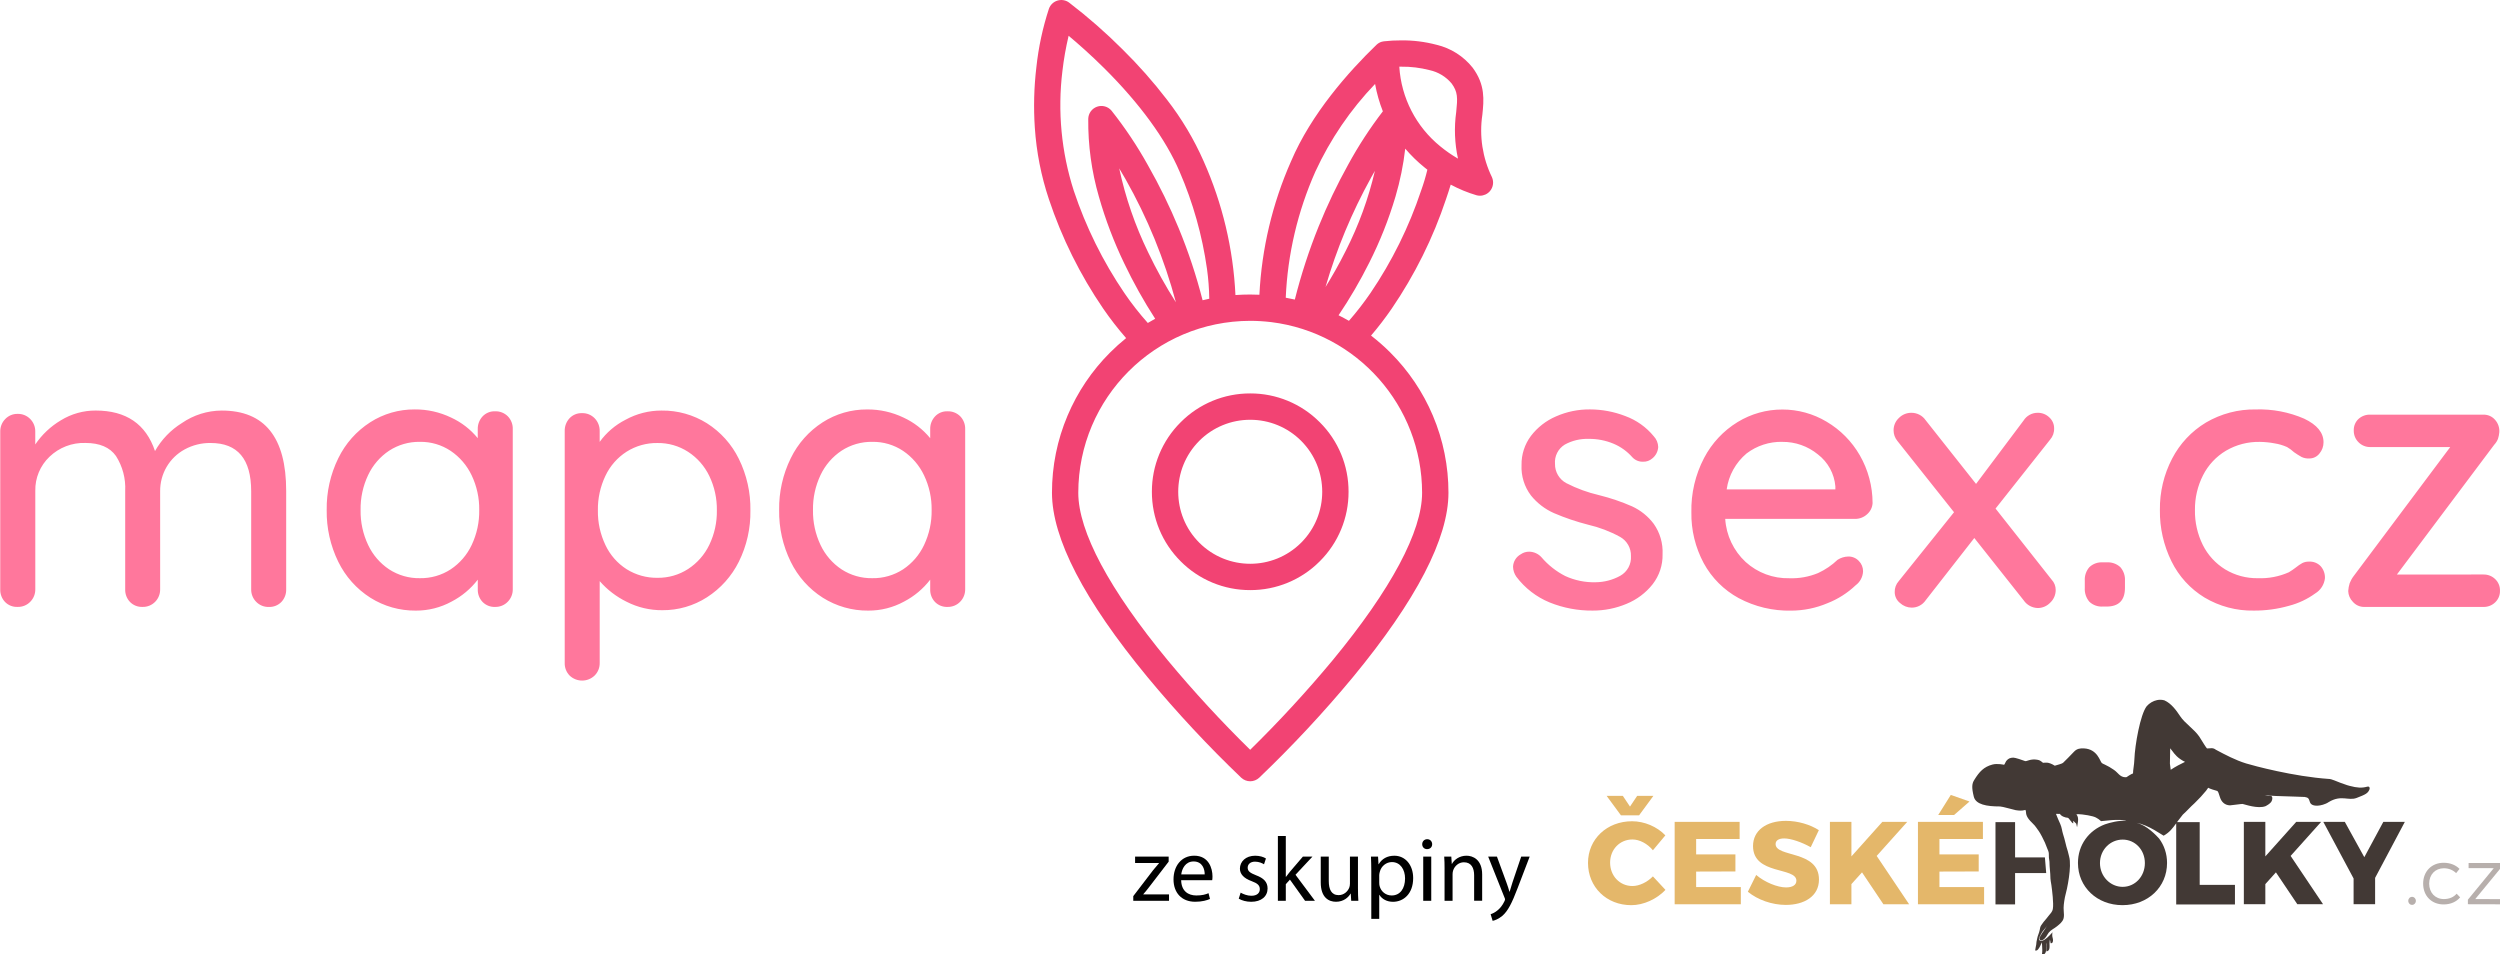 <?xml version="1.0" encoding="utf-8"?>
<!-- Generator: Adobe Illustrator 15.1.0, SVG Export Plug-In . SVG Version: 6.00 Build 0)  -->
<!DOCTYPE svg PUBLIC "-//W3C//DTD SVG 1.1//EN" "http://www.w3.org/Graphics/SVG/1.1/DTD/svg11.dtd">
<svg version="1.1" id="Vrstva_1" xmlns="http://www.w3.org/2000/svg" xmlns:xlink="http://www.w3.org/1999/xlink" x="0px" y="0px"
	 width="208px" height="79.4px" viewBox="0 0 208 79.4" enable-background="new 0 0 208 79.4" xml:space="preserve">
<g id="Logo-mapa_sex" transform="translate(-3.976 -0.097)">
	<path id="Path_30" fill="#FF779C" d="M22.422,34.255c3.577,0,5.364,2.229,5.364,6.683v8.185c0.014,0.394-0.131,0.773-0.4,1.059
		c-0.273,0.277-0.65,0.429-1.04,0.413c-0.397,0.014-0.782-0.144-1.058-0.429c-0.272-0.276-0.422-0.651-0.414-1.041V40.97
		c0-2.678-1.124-4.016-3.372-4.016c-0.755-0.012-1.5,0.174-2.163,0.535c-0.625,0.34-1.144,0.844-1.502,1.456
		c-0.358,0.614-0.544,1.314-0.537,2.025v8.155c0.007,0.389-0.142,0.764-0.414,1.041c-0.276,0.283-0.659,0.438-1.055,0.426
		c-0.39,0.016-0.768-0.135-1.04-0.413c-0.27-0.284-0.413-0.666-0.399-1.058v-8.186c0.051-1.021-0.216-2.033-0.766-2.896
		c-0.511-0.726-1.359-1.088-2.544-1.088c-1.111-0.037-2.189,0.379-2.989,1.149c-0.774,0.737-1.203,1.767-1.18,2.835v8.186
		c0.007,0.388-0.142,0.763-0.414,1.039c-0.276,0.289-0.661,0.444-1.06,0.432C5.048,50.61,4.668,50.46,4.395,50.18
		c-0.27-0.284-0.413-0.666-0.398-1.058V36.003c-0.007-0.39,0.142-0.764,0.414-1.041c0.266-0.28,0.639-0.438,1.027-0.43
		c0.397-0.013,0.782,0.145,1.058,0.43c0.272,0.277,0.421,0.651,0.414,1.041v1.072c0.554-0.817,1.281-1.504,2.13-2.008
		c0.871-0.537,1.874-0.818,2.897-0.813c2.534,0,4.179,1.123,4.935,3.371c0.538-0.952,1.308-1.754,2.237-2.33
		C20.083,34.624,21.238,34.261,22.422,34.255z M45.166,34.317c0.395-0.014,0.776,0.136,1.058,0.413
		c0.282,0.291,0.432,0.684,0.414,1.088V49.12c0.008,0.388-0.143,0.763-0.414,1.039c-0.275,0.289-0.66,0.444-1.058,0.434
		c-0.39,0.016-0.767-0.135-1.04-0.413c-0.27-0.284-0.413-0.666-0.399-1.058v-0.797c-0.584,0.76-1.327,1.381-2.178,1.823
		c-0.912,0.498-1.935,0.757-2.974,0.751c-1.338,0.014-2.653-0.357-3.785-1.072c-1.148-0.73-2.071-1.767-2.668-2.988
		c-0.657-1.34-0.988-2.815-0.965-4.307c-0.023-1.494,0.308-2.971,0.965-4.311c0.594-1.221,1.511-2.254,2.652-2.988
		c1.105-0.71,2.395-1.082,3.709-1.072c1.045-0.009,2.077,0.223,3.02,0.674c0.861,0.396,1.621,0.983,2.222,1.718v-0.736
		c-0.013-0.396,0.13-0.78,0.397-1.071C44.393,34.458,44.773,34.302,45.166,34.317z M38.913,48.202
		c0.908,0.016,1.799-0.24,2.56-0.735c0.757-0.503,1.36-1.203,1.747-2.025c0.43-0.909,0.646-1.905,0.628-2.912
		c0.015-0.995-0.2-1.981-0.628-2.881c-0.389-0.823-0.993-1.528-1.747-2.038c-0.757-0.505-1.649-0.767-2.56-0.752
		c-0.908-0.015-1.799,0.241-2.561,0.736c-0.756,0.503-1.359,1.203-1.746,2.025c-0.431,0.908-0.646,1.905-0.629,2.912
		c-0.017,1.006,0.198,2.002,0.629,2.91c0.387,0.822,0.99,1.523,1.746,2.026C37.115,47.962,38.006,48.219,38.913,48.202z
		 M59.023,34.255c1.332-0.017,2.641,0.352,3.771,1.058c1.14,0.724,2.057,1.746,2.651,2.956c0.658,1.334,0.989,2.805,0.965,4.292
		c0.025,1.481-0.305,2.948-0.965,4.276c-0.601,1.207-1.518,2.229-2.651,2.955c-1.106,0.711-2.396,1.084-3.711,1.074
		c-1.033,0.008-2.054-0.232-2.974-0.703c-0.853-0.418-1.613-1-2.238-1.717v6.807c0.008,0.388-0.141,0.763-0.413,1.039
		c-0.577,0.566-1.499,0.572-2.085,0.016c-0.276-0.28-0.426-0.663-0.413-1.059V35.973c-0.013-0.396,0.131-0.781,0.397-1.073
		c0.269-0.287,0.647-0.443,1.041-0.429c0.396-0.015,0.781,0.143,1.057,0.429c0.277,0.287,0.426,0.676,0.414,1.073v0.889
		c0.56-0.774,1.295-1.405,2.146-1.839C56.936,34.516,57.971,34.251,59.023,34.255z M58.683,48.171
		c0.902,0.012,1.788-0.244,2.544-0.734c0.761-0.495,1.37-1.189,1.763-2.008c0.43-0.895,0.645-1.875,0.629-2.866
		c0.016-0.991-0.199-1.974-0.629-2.866c-0.393-0.818-1.002-1.513-1.763-2.008c-0.757-0.49-1.642-0.746-2.544-0.734
		c-0.908-0.015-1.803,0.235-2.572,0.721c-0.765,0.488-1.375,1.186-1.763,2.008c-0.428,0.898-0.644,1.885-0.628,2.881
		c-0.016,0.996,0.201,1.98,0.628,2.881c0.388,0.822,0.998,1.52,1.763,2.008C56.881,47.936,57.775,48.186,58.683,48.171z
		 M82.807,34.317c0.394-0.014,0.777,0.136,1.058,0.413c0.281,0.291,0.431,0.684,0.414,1.088V49.12
		c0.006,0.388-0.143,0.763-0.414,1.039c-0.275,0.289-0.66,0.444-1.058,0.434c-0.39,0.016-0.769-0.135-1.04-0.413
		c-0.27-0.284-0.412-0.666-0.398-1.058v-0.797c-0.584,0.76-1.326,1.381-2.176,1.823c-0.912,0.498-1.937,0.757-2.976,0.751
		c-1.338,0.014-2.651-0.359-3.784-1.072c-1.148-0.73-2.07-1.767-2.667-2.988c-0.657-1.34-0.989-2.815-0.966-4.307
		c-0.023-1.492,0.309-2.969,0.966-4.308c0.593-1.222,1.511-2.255,2.651-2.989c1.105-0.71,2.395-1.082,3.709-1.072
		c1.044-0.009,2.076,0.223,3.02,0.674c0.86,0.396,1.621,0.983,2.223,1.718v-0.736c-0.014-0.396,0.13-0.78,0.397-1.071
		C82.035,34.458,82.413,34.303,82.807,34.317z M76.554,48.202c0.907,0.016,1.797-0.242,2.559-0.735
		c0.756-0.503,1.359-1.203,1.746-2.025c0.43-0.909,0.646-1.905,0.629-2.912c0.015-0.995-0.201-1.981-0.629-2.881
		c-0.389-0.823-0.992-1.528-1.746-2.038c-0.758-0.505-1.65-0.767-2.561-0.752c-0.906-0.015-1.798,0.241-2.559,0.736
		c-0.756,0.503-1.361,1.203-1.748,2.025c-0.43,0.908-0.646,1.905-0.629,2.912c-0.017,1.006,0.199,2.002,0.629,2.91
		c0.387,0.822,0.992,1.523,1.748,2.026C74.754,47.962,75.646,48.219,76.554,48.202z M130.134,48.079
		c-0.17-0.244-0.266-0.53-0.273-0.828c0.018-0.436,0.262-0.83,0.645-1.039c0.206-0.144,0.453-0.219,0.705-0.215
		c0.386,0.008,0.751,0.174,1.011,0.459c0.55,0.646,1.222,1.178,1.976,1.564c0.791,0.365,1.658,0.544,2.528,0.521
		c0.72-0.006,1.425-0.189,2.054-0.537c0.59-0.328,0.937-0.969,0.891-1.643c0.021-0.658-0.329-1.273-0.904-1.594
		c-0.833-0.458-1.727-0.798-2.652-1.012c-0.973-0.248-1.927-0.57-2.851-0.967c-0.747-0.33-1.403-0.834-1.915-1.471
		c-0.548-0.726-0.824-1.621-0.781-2.529c-0.017-0.871,0.26-1.724,0.781-2.42c0.543-0.713,1.262-1.271,2.084-1.625
		c0.893-0.395,1.859-0.593,2.836-0.582c1.001,0.002,1.993,0.189,2.928,0.551c0.929,0.339,1.75,0.921,2.375,1.687
		c0.229,0.241,0.357,0.558,0.367,0.89c-0.021,0.373-0.201,0.718-0.492,0.949c-0.211,0.187-0.484,0.284-0.767,0.274
		c-0.336,0.013-0.66-0.122-0.89-0.368c-0.434-0.493-0.973-0.882-1.578-1.134c-0.655-0.272-1.359-0.408-2.069-0.398
		c-0.688-0.021-1.372,0.142-1.978,0.476c-0.553,0.339-0.868,0.962-0.813,1.609c-0.011,0.663,0.352,1.279,0.936,1.596
		c0.88,0.451,1.812,0.791,2.773,1.012c0.924,0.23,1.827,0.538,2.7,0.92c0.714,0.327,1.335,0.827,1.806,1.456
		c0.521,0.737,0.778,1.627,0.735,2.528c0.021,0.902-0.272,1.785-0.827,2.498c-0.568,0.719-1.313,1.277-2.16,1.625
		c-0.896,0.379-1.859,0.571-2.834,0.566c-1.223,0.012-2.437-0.218-3.57-0.675C131.808,49.771,130.85,49.03,130.134,48.079z
		 M159.775,41.951c-0.018,0.36-0.185,0.699-0.459,0.934c-0.275,0.253-0.639,0.39-1.013,0.384h-10.789
		c0.085,1.37,0.693,2.653,1.701,3.586c0.992,0.899,2.293,1.384,3.632,1.351c0.818,0.029,1.635-0.117,2.393-0.431
		c0.599-0.276,1.146-0.649,1.623-1.104c0.267-0.17,0.574-0.266,0.89-0.272c0.331-0.008,0.649,0.126,0.876,0.367
		c0.229,0.228,0.355,0.537,0.354,0.858c-0.017,0.461-0.242,0.891-0.613,1.164c-0.682,0.649-1.484,1.159-2.361,1.5
		c-0.951,0.402-1.973,0.61-3.004,0.613c-1.521,0.033-3.026-0.324-4.369-1.041c-1.23-0.669-2.242-1.68-2.912-2.912
		c-0.695-1.299-1.051-2.755-1.025-4.229c-0.035-1.572,0.33-3.129,1.058-4.521c0.644-1.23,1.606-2.265,2.792-2.988
		c1.12-0.685,2.408-1.045,3.722-1.041c1.296-0.002,2.567,0.348,3.679,1.013c1.146,0.677,2.097,1.638,2.76,2.792
		C159.404,39.18,159.773,40.553,159.775,41.951z M152.265,36.858c-1.072-0.022-2.119,0.317-2.974,0.966
		c-0.902,0.758-1.492,1.821-1.655,2.989h9.043v-0.245c-0.087-1.055-0.615-2.023-1.456-2.667c-0.835-0.683-1.881-1.05-2.958-1.04
		V36.858L152.265,36.858z M174.673,48.326c0.219,0.23,0.34,0.538,0.337,0.856c0.003,0.401-0.164,0.786-0.46,1.06
		c-0.264,0.276-0.628,0.438-1.012,0.443c-0.479-0.005-0.928-0.246-1.195-0.645l-4.105-5.181l-4.047,5.181
		c-0.132,0.194-0.312,0.354-0.521,0.459c-0.2,0.103-0.42,0.154-0.644,0.153c-0.358-0.003-0.703-0.141-0.967-0.383
		c-0.277-0.218-0.441-0.551-0.443-0.903c-0.012-0.34,0.109-0.668,0.336-0.921l4.599-5.731l-4.724-5.945
		c-0.195-0.243-0.305-0.546-0.305-0.859c-0.007-0.393,0.154-0.771,0.442-1.039c0.271-0.274,0.642-0.431,1.026-0.43
		c0.477-0.007,0.925,0.223,1.195,0.613l4.197,5.304l3.954-5.272c0.252-0.399,0.69-0.644,1.164-0.645
		c0.366-0.008,0.719,0.13,0.981,0.385c0.254,0.23,0.399,0.56,0.397,0.902c0.015,0.35-0.106,0.689-0.337,0.951l-4.536,5.73
		L174.673,48.326z M178.932,50.562c-0.411,0.029-0.817-0.115-1.118-0.398c-0.275-0.321-0.412-0.74-0.383-1.164v-0.582
		c-0.027-0.414,0.109-0.821,0.383-1.135c0.301-0.283,0.707-0.428,1.118-0.397h0.308c0.422-0.032,0.838,0.112,1.148,0.397
		c0.271,0.313,0.411,0.721,0.385,1.135v0.582c0,1.043-0.512,1.563-1.533,1.563H178.932z M191.654,34.163
		c1.385-0.045,2.76,0.217,4.03,0.768c1.073,0.511,1.609,1.164,1.609,1.961c0.002,0.342-0.117,0.674-0.337,0.936
		c-0.205,0.267-0.523,0.42-0.858,0.414c-0.216,0.01-0.432-0.031-0.628-0.123c-0.217-0.121-0.427-0.254-0.629-0.397
		c-0.178-0.164-0.373-0.31-0.583-0.431c-0.331-0.147-0.681-0.252-1.039-0.306c-0.403-0.077-0.815-0.118-1.226-0.123
		c-0.99-0.02-1.967,0.234-2.82,0.735c-0.814,0.486-1.475,1.193-1.903,2.038c-0.456,0.897-0.688,1.892-0.675,2.897
		c-0.018,1.008,0.209,2.008,0.657,2.91c0.417,0.836,1.06,1.537,1.854,2.026c0.821,0.497,1.768,0.752,2.728,0.735
		c0.885,0.033,1.765-0.135,2.573-0.494c0.201-0.121,0.396-0.254,0.582-0.397c0.168-0.138,0.348-0.261,0.537-0.368
		c0.176-0.086,0.369-0.129,0.565-0.121c0.362-0.02,0.715,0.12,0.966,0.383c0.242,0.273,0.368,0.631,0.354,0.996
		c-0.057,0.526-0.357,0.998-0.813,1.271c-0.656,0.475-1.395,0.822-2.177,1.025c-0.951,0.271-1.938,0.406-2.929,0.399
		c-1.441,0.028-2.865-0.349-4.104-1.089c-1.182-0.721-2.133-1.764-2.742-3.004c-0.656-1.329-0.988-2.794-0.967-4.275
		c-0.02-1.488,0.329-2.957,1.016-4.275c0.644-1.243,1.619-2.284,2.819-3.004C188.769,34.515,190.201,34.138,191.654,34.163
		L191.654,34.163z M210.596,47.895c0.365-0.008,0.72,0.13,0.981,0.384c0.264,0.251,0.408,0.602,0.397,0.967
		c0.011,0.362-0.135,0.713-0.397,0.965c-0.262,0.254-0.616,0.393-0.981,0.383h-9.899c-0.371,0.009-0.725-0.148-0.967-0.43
		c-0.234-0.236-0.371-0.555-0.383-0.889c0.014-0.224,0.055-0.443,0.122-0.656c0.083-0.214,0.196-0.416,0.336-0.598l8.03-10.729
		h-6.649c-0.366,0.008-0.723-0.138-0.979-0.398c-0.264-0.258-0.407-0.613-0.398-0.98c-0.013-0.356,0.126-0.703,0.383-0.951
		c0.271-0.25,0.629-0.383,0.996-0.367h9.41c0.37-0.008,0.725,0.148,0.967,0.43c0.254,0.284,0.381,0.659,0.353,1.04
		c-0.017,0.183-0.054,0.362-0.109,0.536c-0.071,0.188-0.183,0.359-0.321,0.506l-8.091,10.789L210.596,47.895L210.596,47.895z"/>
	<path id="Path_29" fill="#F24373" d="M107.244,64.801c-2.758-2.636-5.36-5.431-7.795-8.367c-5.275-6.39-7.949-11.549-7.949-15.339
		c-0.004-2.206,0.437-4.391,1.297-6.42c0.828-1.961,2.027-3.74,3.533-5.243c0.425-0.425,0.871-0.827,1.339-1.204
		c-0.681-0.779-1.316-1.596-1.902-2.448c-1.924-2.813-3.448-5.883-4.526-9.118c-0.642-1.922-1.033-3.918-1.168-5.939
		c-0.113-1.68-0.07-3.365,0.129-5.036c0.177-1.655,0.527-3.286,1.045-4.867c0.119-0.325,0.382-0.575,0.712-0.675
		c0.331-0.1,0.69-0.038,0.968,0.168c1.564,1.198,3.049,2.498,4.443,3.892c1.324,1.305,2.559,2.7,3.689,4.174
		c1.229,1.582,2.258,3.308,3.064,5.139c1.563,3.513,2.459,7.287,2.642,11.127c0.405-0.029,0.813-0.044,1.222-0.044
		c0.258,0,0.516,0.006,0.771,0.019c0.189-3.83,1.082-7.594,2.632-11.102c1.683-3.959,4.791-7.455,7.104-9.688
		c0.132-0.127,0.291-0.22,0.469-0.268h0.006h0.006c0.047-0.012,0.092-0.021,0.139-0.027c0.476-0.054,0.953-0.081,1.434-0.078
		c0.997-0.012,1.99,0.112,2.956,0.368c1.184,0.28,2.237,0.949,2.995,1.901c1.066,1.433,0.936,2.696,0.81,3.919
		c-0.267,1.773,0.013,3.587,0.8,5.2c0.17,0.385,0.104,0.833-0.168,1.153c-0.209,0.244-0.514,0.383-0.834,0.383
		c-0.094,0-0.188-0.012-0.277-0.036c-0.748-0.22-1.469-0.519-2.154-0.886c-0.104,0.356-0.229,0.727-0.389,1.203
		c-1.078,3.236-2.603,6.307-4.526,9.123c-0.532,0.772-1.104,1.52-1.714,2.233c0.566,0.437,1.104,0.91,1.609,1.416
		c1.506,1.502,2.707,3.283,3.535,5.242c0.859,2.03,1.301,4.215,1.297,6.421c0,3.787-2.676,8.947-7.949,15.339
		c-2.436,2.937-5.039,5.729-7.797,8.367c-0.201,0.188-0.47,0.296-0.748,0.296C107.714,65.099,107.447,64.99,107.244,64.801z
		 M93.689,41.095c0,3.22,2.576,8.042,7.448,13.945c2.158,2.595,4.446,5.078,6.854,7.44c2.414-2.369,4.707-4.858,6.869-7.459
		c4.863-5.896,7.435-10.712,7.435-13.928c-0.009-7.218-5.388-13.302-12.55-14.196l-0.022-0.002
		c-0.573-0.068-1.151-0.104-1.729-0.104C100.095,26.801,93.697,33.201,93.689,41.095L93.689,41.095z M92.369,6.009
		c-0.41,3.348-0.088,6.744,0.945,9.953c1.006,3.019,2.422,5.883,4.209,8.514c0.596,0.873,1.248,1.706,1.951,2.492
		c0.202-0.122,0.405-0.239,0.612-0.352c-0.952-1.472-1.808-3.003-2.563-4.584c-0.865-1.791-1.572-3.652-2.117-5.564
		c-0.61-2.106-0.91-4.291-0.888-6.484c0.011-0.456,0.302-0.857,0.731-1.009c0.431-0.151,0.91-0.021,1.205,0.329
		c1.132,1.429,2.146,2.949,3.031,4.543c0.961,1.688,1.814,3.434,2.555,5.23c0.805,1.95,1.471,3.957,1.992,6.002
		c0.184-0.045,0.367-0.088,0.555-0.127c-0.012-0.83-0.075-1.66-0.189-2.483c-0.396-2.788-1.162-5.511-2.281-8.093
		c-1.14-2.683-3.305-5.655-6.26-8.594c-1.14-1.133-2.199-2.063-2.972-2.708C92.656,4.041,92.482,5.021,92.369,6.009L92.369,6.009z
		 M116.208,26.79c0.643-0.735,1.24-1.508,1.793-2.314c1.787-2.631,3.203-5.495,4.209-8.514c0.206-0.571,0.382-1.155,0.523-1.746
		c-0.078-0.063-0.16-0.125-0.238-0.189c-0.582-0.47-1.118-0.992-1.604-1.563c-0.154,1.35-0.426,2.684-0.81,3.986
		c-0.563,1.899-1.296,3.745-2.189,5.512c-0.755,1.509-1.606,2.967-2.548,4.365C115.636,26.474,115.925,26.628,116.208,26.79
		L116.208,26.79z M99.5,21.089c0.685,1.433,1.456,2.822,2.311,4.16c-0.958-3.586-2.37-7.035-4.2-10.263
		c-0.177-0.309-0.349-0.603-0.517-0.881C97.611,16.522,98.418,18.867,99.5,21.089z M111.706,25.021
		c0.52-2.07,1.183-4.104,1.982-6.083c0.715-1.772,1.541-3.498,2.469-5.168c0.842-1.543,1.803-3.017,2.873-4.41
		c-0.291-0.735-0.508-1.499-0.647-2.278c-2.051,2.139-3.729,4.604-4.97,7.295c-1.471,3.312-2.307,6.869-2.463,10.49
		C111.203,24.911,111.455,24.964,111.706,25.021L111.706,25.021z M118.041,14.891c-1.593,2.879-2.862,5.927-3.783,9.086
		c0.508-0.817,1.106-1.853,1.696-3.036c1.068-2.104,1.879-4.33,2.414-6.629c-0.109,0.188-0.219,0.379-0.33,0.579H118.041z
		 M120.398,5.644c0.158,2.59,1.396,4.996,3.412,6.631c0.461,0.379,0.953,0.721,1.471,1.02c-0.279-1.273-0.33-2.586-0.149-3.875
		c0.121-1.166,0.147-1.668-0.388-2.387c-0.471-0.559-1.114-0.946-1.828-1.101c-0.772-0.2-1.568-0.297-2.366-0.287
		C120.499,5.644,120.447,5.644,120.398,5.644L120.398,5.644z M102.209,46.798c-1.539-1.531-2.402-3.614-2.396-5.786
		c-0.007-2.171,0.855-4.255,2.396-5.785c1.53-1.54,3.614-2.403,5.786-2.397c2.171-0.006,4.255,0.857,5.785,2.397
		c1.541,1.53,2.402,3.614,2.396,5.785c0.006,2.172-0.855,4.255-2.396,5.786c-1.529,1.539-3.613,2.402-5.785,2.396
		c-2.172,0.006-4.256-0.855-5.788-2.396L102.209,46.798z M103.757,36.775c-2.337,2.342-2.337,6.135,0,8.475
		c2.342,2.338,6.133,2.338,8.475,0c2.338-2.34,2.338-6.133,0-8.475c-1.123-1.125-2.647-1.755-4.238-1.752
		c-1.59-0.003-3.115,0.627-4.239,1.752H103.757z"/>
</g>
<g>
	<g>
		<path fill="#E4B76A" d="M135.82,69.844c-1.056,0-1.859,0.831-1.859,1.927c0,1.105,0.804,1.946,1.859,1.946
			c0.567,0,1.222-0.312,1.702-0.802l1.044,1.124c-0.73,0.772-1.827,1.271-2.845,1.271c-2.063,0-3.599-1.505-3.599-3.52
			c0-1.975,1.574-3.462,3.667-3.462c1.018,0,2.083,0.449,2.769,1.174l-1.036,1.241C137.071,70.195,136.417,69.844,135.82,69.844z
			 M135.02,66.216l0.595,0.892l0.597-0.892h1.35l-1.192,1.621h-1.506l-1.193-1.621H135.02z"/>
		<path fill="#E4B76A" d="M144.737,68.377v1.429h-3.618v1.281h3.268v1.418l-3.268,0.01v1.291h3.717v1.428h-5.505v-6.856H144.737z"/>
		<path fill="#E4B76A" d="M148.445,69.757c-0.431,0-0.715,0.155-0.715,0.468c0,1.133,3.608,0.489,3.608,2.953
			c0,1.4-1.232,2.111-2.757,2.111c-1.146,0-2.337-0.42-3.16-1.095l0.694-1.398c0.706,0.605,1.771,1.038,2.485,1.038
			c0.527,0,0.86-0.197,0.86-0.558c0-1.164-3.608-0.459-3.608-2.885c0-1.281,1.085-2.095,2.738-2.095
			c1.007,0,2.025,0.314,2.738,0.773l-0.676,1.419C149.931,70.08,149.012,69.757,148.445,69.757z"/>
		<path fill="#E4B76A" d="M156.697,75.232l-1.778-2.652l-0.881,0.978v1.675h-1.789v-6.855h1.789v2.874l2.572-2.874h2.072
			l-2.542,2.835l2.698,4.021H156.697L156.697,75.232z"/>
		<path fill="#E4B76A" d="M164.979,68.377v1.429h-3.617v1.281h3.266v1.418l-3.266,0.01v1.291h3.715v1.428h-5.504v-6.856H164.979z
			 M163.862,66.685l-1.282,1.123h-1.321l1.048-1.671L163.862,66.685z"/>
	</g>
	<g>
		<path fill="#423935" d="M170.136,71.336h-2.481v-2.934h-1.631v6.845h1.631v-2.608h2.589
			C170.238,72.639,170.136,71.336,170.136,71.336z"/>
		<path fill="#423935" d="M188.506,67.068c0.069-0.027,0.326-0.186,0.437-0.321c0.145-0.178,0.182-0.564-0.061-0.53
			c-0.182,0.016-0.328-0.013-0.451-0.045c0.313,0.02,0.73,0.042,0.939,0.055l1.563,0.05c0.025,0.005,0.77,0.03,0.824,0.031
			c0.294,0.056,0.326,0.104,0.428,0.423c0.061,0.199,0.271,0.319,0.652,0.301c0.219-0.009,0.628-0.104,0.911-0.299
			c1.054-0.636,1.626-0.078,2.328-0.346c0.76-0.293,0.928-0.383,1.065-0.705c0.035-0.087,0.034-0.29-0.193-0.229
			c-0.453,0.122-0.81,0.102-1.474-0.072c-0.314-0.08-0.403-0.143-0.78-0.263c-0.804-0.328-0.813-0.302-0.931-0.31
			c-2.934-0.199-6.278-1.103-6.882-1.288c-0.886-0.27-1.772-0.742-2.488-1.124l-0.039-0.02c-0.103-0.083-0.21-0.122-0.342-0.126
			c-0.066-0.004-0.325,0.026-0.389,0.021c-0.082-0.078-0.341-0.5-0.47-0.71c-0.081-0.133-0.145-0.237-0.18-0.286
			c-0.217-0.311-0.51-0.58-0.794-0.842c-0.293-0.27-0.597-0.549-0.802-0.862c-0.309-0.475-0.734-1.049-1.288-1.296l-0.014-0.007
			c-0.216-0.057-0.405-0.061-0.612-0.018c-0.321,0.066-0.633,0.251-0.857,0.507c-0.538,0.69-0.985,3.268-1.024,4.403
			c-0.008,0.244-0.037,0.468-0.064,0.666c-0.026,0.194-0.051,0.365-0.051,0.523c-0.156,0.044-0.539,0.31-0.539,0.31
			c-0.034,0.006-0.074,0.009-0.113,0.008c-0.428-0.015-0.604-0.376-0.877-0.569c-0.035-0.026-0.07-0.052-0.099-0.071
			c-0.273-0.188-0.413-0.263-0.716-0.412c-0.081-0.041-0.172-0.07-0.244-0.124c-0.161-0.116-0.344-1.176-1.514-1.225
			c-0.305-0.011-0.563,0.022-0.799,0.268c-0.262,0.272-0.779,0.81-0.908,0.921c-0.127,0.112-0.479,0.174-0.7,0.252
			c-0.575-0.362-0.837-0.237-0.941-0.241c-0.128-0.005-0.152-0.189-0.511-0.254c-0.582-0.105-0.89,0.163-1.021,0.109
			c-0.18-0.074-0.843-0.293-0.982-0.286c-0.264,0.012-0.407,0.069-0.574,0.269c-0.057,0.069-0.146,0.307-0.189,0.327
			c0,0-0.555-0.132-0.974-0.018c-0.709,0.19-1.083,0.589-1.502,1.27c-0.194,0.298-0.24,0.606-0.044,1.399
			c0.161,0.657,1.08,0.815,2.156,0.815h0.02c0.196,0,1.172,0.289,1.312,0.309c0.285,0.041,0.49,0.07,0.805-0.021
			c0.036,0.045,0.04,0.1,0.047,0.175c0.011,0.172,0.029,0.438,0.505,0.893c0.214,0.207,0.255,0.268,0.359,0.41
			c0.034,0.051,0.077,0.113,0.136,0.193l0.048,0.063c0.14,0.188,0.443,0.778,0.531,0.99c0.084,0.206,0.173,0.42,0.193,0.488
			l0.003,0.012c0.129,0.267,0.129,0.363,0.129,0.53c0,0.126,0,0.28,0.05,0.55c0.004,0.265,0.021,0.488,0.042,0.703
			c0.018,0.216,0.038,0.438,0.041,0.707c0.006,0.055,0.015,0.132,0.026,0.223s0.032,0.204,0.054,0.325l0,0
			c0.06,0.441,0.198,1.518,0.121,1.966c-0.043,0.26-0.211,0.406-0.345,0.573c-0.084,0.109-0.11,0.144-0.189,0.239
			c-0.171,0.203-0.3,0.345-0.438,0.561c-0.038,0.057-0.061,0.116-0.08,0.176c-0.021,0.067-0.026,0.133-0.04,0.209
			c-0.025,0.133-0.078,0.277-0.119,0.389c-0.045,0.126-0.079,0.223-0.1,0.356c-0.01,0.07-0.038,0.174-0.051,0.245
			c-0.012,0.067-0.012,0.184-0.022,0.228c-0.04,0.155-0.046,0.275-0.091,0.489c0.129,0.044,0.209-0.042,0.265-0.115
			c0.114-0.144,0.215-0.358,0.288-0.561c0,0.073,0.02,0.157,0.026,0.238c0.02,0.264,0.032,0.532-0.01,0.75
			c0.088,0.021,0.188,0.009,0.243-0.048c0.141-0.142,0.119-0.556,0.117-0.794c0-0.037,0.006-0.082,0.013-0.127
			c0.003,0.044,0.008,0.089,0.009,0.135c0.006,0.222-0.001,0.426-0.021,0.601c0.334-0.029,0.266-0.399,0.266-0.669
			c0-0.1,0.015-0.208,0.035-0.32c0.012,0.102,0.059,0.216,0.059,0.309c0.184,0.029,0.207-0.172,0.197-0.291
			c-0.014-0.163-0.071-0.24-0.064-0.407c0.008-0.176,0.002-0.059,0.025-0.216c-0.003-0.005-0.839,1.023-1.11,0.635
			c-0.04-0.057-0.016-0.149,0.011-0.209c0.104-0.229,0.228-0.453,0.384-0.634c0.086-0.101,0.185-0.205,0.242-0.318
			c0.012-0.021,0.017-0.029,0.01-0.012c-0.003,0.005-0.007,0.008-0.01,0.012c-0.035,0.069-0.164,0.3-0.294,0.467
			c-0.074,0.093-0.144,0.202-0.204,0.313c-0.05,0.088-0.162,0.232-0.107,0.34c0.039,0.075,0.131,0.102,0.234,0.061
			c0.133-0.05,0.237-0.18,0.31-0.279c0.081-0.11,0.134-0.242,0.216-0.343c0.191-0.238,0.439-0.325,0.694-0.532
			c0.229-0.188,0.442-0.354,0.533-0.617c0.063-0.185,0.042-0.458,0.022-0.68c-0.03-0.301,0.013-0.654,0.1-1.121
			c0.194-0.693,0.579-2.559,0.35-3.379c-0.007-0.026-0.021-0.089-0.04-0.162c-0.031-0.135-0.058-0.237-0.068-0.272
			c-0.095-0.282-0.15-0.51-0.202-0.73c-0.055-0.219-0.109-0.443-0.202-0.726c-0.081-0.249-0.09-0.522-0.228-0.827
			c-0.123-0.275-0.252-0.559-0.355-0.837c0.073-0.008,0.163,0,0.259,0.007c0.089,0.009-0.024-0.008,0.07-0.011
			c0.089,0.197,0.451,0.323,0.646,0.329c0.114,0.005,0.359,0.495,0.468,0.461c0-0.078-0.036-0.276,0.026-0.18l0.219,0.214
			l0.066,0.294c0.027-0.237,0.207-0.767-0.041-1.051c0.012-0.01,0.063-0.004,0.111-0.015l-0.19-0.037
			c0.029,0.002,0.06,0.003,0.095,0.004c0.587,0.02,1.362,0.16,1.597,0.292c0.203,0.11,0.22,0.129,0.423,0.299
			c0.024,0.021,1.62-0.243,2.11-0.005c-0.541-0.099-1.432,0.147-1.781,0.27c-1.35,0.507-2.249,1.715-2.249,3.213
			c0,2.005,1.584,3.512,3.707,3.512c2.122,0,3.706-1.507,3.706-3.512c0-0.771-0.241-1.464-0.658-2.026
			c-0.186-0.207-1.032-1.132-1.88-1.306c0.961,0.139,2.229,1.08,2.255,1.065c0.516-0.298,0.73-0.604,1.045-1.031v6.75h4.888v-1.63
			h-2.933v-5.216h-1.886c0.034-0.044,0.064-0.087,0.098-0.133c0.123-0.162,0.247-0.328,0.384-0.496
			c0.172-0.152,0.33-0.314,0.482-0.47c0.15-0.154,0.309-0.316,0.483-0.469c0.065-0.068,0.126-0.128,0.185-0.187
			c0.233-0.234,0.436-0.434,0.791-0.867l0.169-0.24c0.133,0.086,0.569,0.215,0.764,0.268c0.09,0.113,0.086,0.118,0.219,0.531
			c0.124,0.39,0.405,0.65,0.828,0.665c0.093,0.001,0.99-0.129,1.051-0.118C186.761,66.92,187.863,67.324,188.506,67.068z
			 M178.454,71.809c0,1.116-0.823,1.977-1.85,1.977c-1.018,0-1.887-0.86-1.887-1.977c0-1.113,0.861-1.955,1.887-1.955
			C177.631,69.854,178.454,70.695,178.454,71.809z M181.664,63.453c-0.23,0.112-0.606,0.295-1.061,0.593
			c-0.004-0.025-0.006-0.049-0.008-0.072c-0.012-0.124-0.019-0.194-0.058-0.438c0.005-0.357,0.013-0.977,0.022-1.279
			c0.058,0.06,0.113,0.135,0.174,0.22c0.191,0.262,0.45,0.614,1.061,0.911C181.755,63.41,181.711,63.43,181.664,63.453z"/>
		<polygon fill="#423935" points="193.121,68.377 191.049,68.377 188.476,71.251 188.476,68.377 186.688,68.377 186.688,75.232 
			188.476,75.232 188.476,73.558 189.356,72.58 191.137,75.232 193.278,75.232 190.58,71.212 		"/>
		<polygon fill="#423935" points="196.71,71.319 195.087,68.377 193.298,68.377 195.819,73.09 195.819,75.232 197.609,75.232 
			197.609,73.039 200.084,68.377 198.294,68.377 		"/>
		<path fill="#B7AFAC" d="M200.687,74.618c-0.184,0-0.319,0.143-0.319,0.333c0,0.189,0.136,0.334,0.319,0.334
			c0.176,0,0.313-0.145,0.313-0.334S200.863,74.618,200.687,74.618z"/>
		<path fill="#B7AFAC" d="M203.327,74.802c-0.711,0-1.219-0.522-1.219-1.285c0-0.757,0.51-1.278,1.219-1.278
			c0.417,0,0.762,0.152,1.024,0.405l0.28-0.353c-0.313-0.319-0.769-0.509-1.325-0.509c-0.99,0-1.701,0.717-1.701,1.734
			c0,1.024,0.705,1.733,1.701,1.733c0.594,0,1.071-0.222,1.378-0.592l-0.293-0.301C204.147,74.645,203.778,74.802,203.327,74.802z"
			/>
		<polygon fill="#B7AFAC" points="205.94,74.802 208.094,72.181 208.094,71.803 208.094,71.803 205.387,71.803 205.387,72.227 
			207.481,72.232 205.328,74.854 205.328,75.232 208.146,75.239 208.146,74.808 		"/>
	</g>
</g>
<g>
	<path d="M94.288,74.558l1.655-2.163c0.167-0.207,0.318-0.381,0.486-0.577v-0.015h-1.989v-0.532h2.793v0.418l-1.639,2.132
		c-0.159,0.205-0.305,0.394-0.472,0.577v0.015h2.14v0.532h-2.974V74.558L94.288,74.558L94.288,74.558z"/>
	<path d="M98.273,73.23c0.014,0.902,0.583,1.273,1.26,1.273c0.478,0,0.773-0.082,1.016-0.189l0.122,0.479
		c-0.234,0.105-0.645,0.234-1.229,0.234c-1.13,0-1.805-0.752-1.805-1.86c0-1.107,0.651-1.973,1.723-1.973
		c1.205,0,1.519,1.048,1.519,1.723c0,0.137-0.01,0.235-0.023,0.313H98.273L98.273,73.23z M100.23,72.751
		c0.007-0.418-0.175-1.078-0.925-1.078c-0.683,0-0.971,0.614-1.025,1.078H100.23z"/>
	<path d="M103.222,74.268c0.207,0.121,0.554,0.26,0.888,0.26c0.477,0,0.707-0.235,0.707-0.547c0-0.318-0.189-0.487-0.676-0.668
		c-0.668-0.241-0.98-0.6-0.98-1.04c0-0.59,0.486-1.077,1.269-1.077c0.372,0,0.697,0.1,0.896,0.229l-0.16,0.484
		c-0.145-0.09-0.41-0.219-0.75-0.219c-0.396,0-0.609,0.226-0.609,0.501c0,0.302,0.213,0.439,0.692,0.63
		c0.628,0.234,0.964,0.553,0.964,1.099c0,0.652-0.51,1.109-1.366,1.109c-0.403,0-0.775-0.107-1.033-0.259L103.222,74.268z"/>
	<path d="M106.979,72.954h0.015c0.091-0.129,0.212-0.288,0.32-0.415l1.085-1.268h0.796l-1.41,1.51l1.616,2.164h-0.821l-1.258-1.761
		l-0.343,0.381v1.38h-0.659v-5.389h0.659V72.954L106.979,72.954z"/>
	<path d="M112.983,73.935c0,0.387,0.01,0.721,0.032,1.01h-0.594l-0.038-0.599h-0.015c-0.167,0.296-0.563,0.681-1.215,0.681
		c-0.575,0-1.267-0.325-1.267-1.608v-2.147h0.668v2.027c0,0.698,0.22,1.176,0.82,1.176c0.445,0,0.759-0.312,0.88-0.613
		c0.037-0.092,0.061-0.213,0.061-0.343v-2.247h0.667V73.935L112.983,73.935z"/>
	<path d="M114.092,72.471c0-0.473-0.014-0.851-0.028-1.2h0.59l0.038,0.631h0.016c0.265-0.448,0.704-0.706,1.305-0.706
		c0.896,0,1.563,0.751,1.563,1.859c0,1.319-0.813,1.974-1.678,1.974c-0.486,0-0.911-0.213-1.131-0.577h-0.014v1.996h-0.661V72.471
		L114.092,72.471z M114.753,73.448c0,0.099,0.008,0.189,0.03,0.273c0.12,0.465,0.522,0.782,1.003,0.782
		c0.704,0,1.115-0.578,1.115-1.419c0-0.729-0.388-1.359-1.094-1.359c-0.454,0-0.888,0.318-1.01,0.82
		c-0.021,0.084-0.045,0.183-0.045,0.267V73.448L114.753,73.448L114.753,73.448z"/>
	<path d="M119.156,70.239c0,0.229-0.159,0.409-0.426,0.409c-0.243,0-0.402-0.181-0.402-0.409s0.166-0.418,0.417-0.418
		C118.988,69.821,119.156,70.005,119.156,70.239z M118.412,74.944v-3.674h0.668v3.674H118.412z"/>
	<path d="M120.188,72.266c0-0.388-0.007-0.691-0.03-0.995h0.591l0.039,0.607h0.014c0.184-0.342,0.608-0.683,1.215-0.683
		c0.509,0,1.299,0.304,1.299,1.563v2.186h-0.668v-2.119c0-0.592-0.221-1.083-0.851-1.083c-0.434,0-0.774,0.31-0.896,0.681
		c-0.029,0.084-0.047,0.198-0.047,0.313v2.209h-0.667v-2.68H120.188L120.188,72.266z"/>
	<path d="M124.546,71.271l0.796,2.17c0.091,0.244,0.183,0.532,0.244,0.753h0.015c0.068-0.221,0.145-0.502,0.234-0.768l0.729-2.155
		h0.705l-1.002,2.619c-0.478,1.26-0.806,1.896-1.26,2.299c-0.334,0.28-0.652,0.395-0.82,0.425l-0.166-0.552
		c0.166-0.053,0.388-0.16,0.583-0.329c0.185-0.145,0.403-0.402,0.563-0.743c0.031-0.068,0.054-0.122,0.054-0.159
		c0-0.038-0.015-0.09-0.054-0.175l-1.35-3.385H124.546L124.546,71.271L124.546,71.271z"/>
</g>
</svg>
